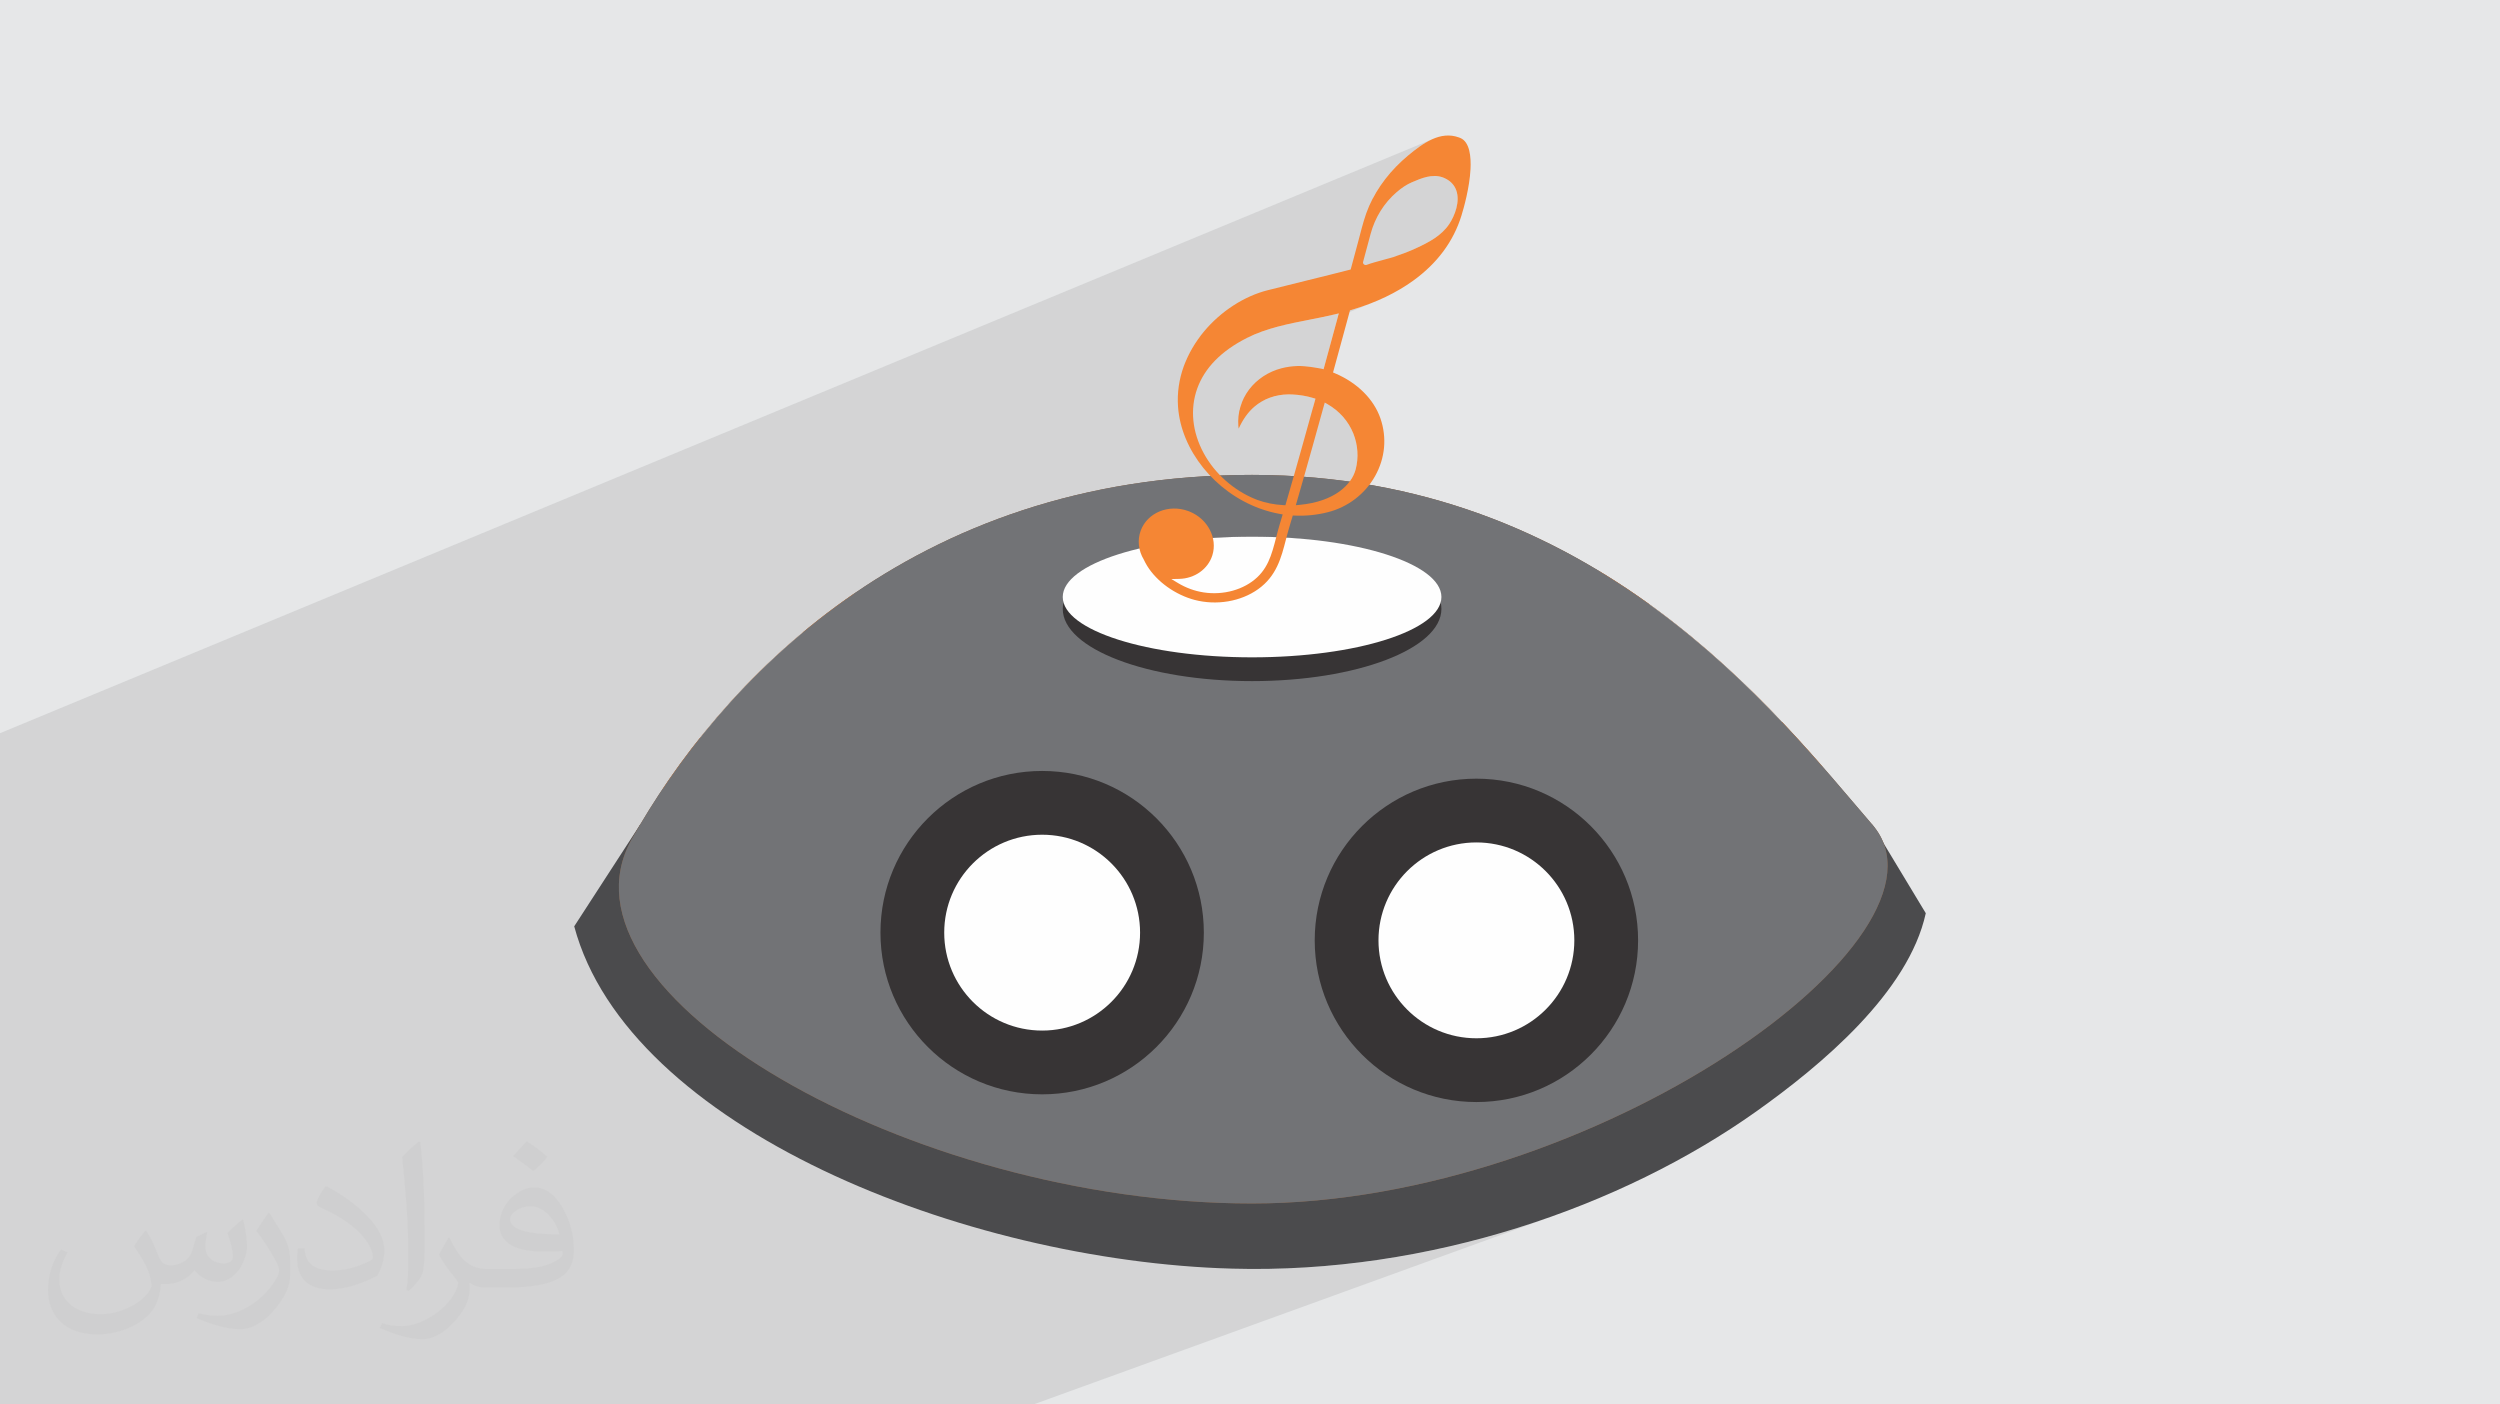 <?xml version="1.0" encoding="UTF-8"?>
<!DOCTYPE svg PUBLIC "-//W3C//DTD SVG 1.1//EN" "http://www.w3.org/Graphics/SVG/1.1/DTD/svg11.dtd">
<!-- Creator: CorelDRAW -->
<svg xmlns="http://www.w3.org/2000/svg" xml:space="preserve" width="94.192mm" height="52.917mm" version="1.1" style="shape-rendering:geometricPrecision; text-rendering:geometricPrecision; image-rendering:optimizeQuality; fill-rule:evenodd; clip-rule:evenodd"
viewBox="0 0 9419.16 5291.66"
 xmlns:xlink="http://www.w3.org/1999/xlink"
 xmlns:xodm="http://www.corel.com/coreldraw/odm/2003">
 <defs>
  <style type="text/css">
   <![CDATA[
    .fil7 {fill:none}
    .fil8 {fill:#727376}
    .fil3 {fill:#4B4B4D}
    .fil9 {fill:#373435}
    .fil4 {fill:#8C5E3C}
    .fil0 {fill:#E6E7E8}
    .fil5 {fill:#F58634}
    .fil6 {fill:#FEFEFE}
    .fil10 {fill:#F58634;fill-rule:nonzero}
    .fil2 {fill:#373435;fill-opacity:0.031}
    .fil1 {fill:#373435;fill-opacity:0.102}
   ]]>
  </style>
     <clipPath id="id0">
      <path d="M4717.43 1789.23c1290.83,0 1977.26,901.03 2337.26,1318.36 359.99,417.34 -1046.43,1426.73 -2337.26,1426.73 -1290.82,0 -2662.58,-793.22 -2337.25,-1372.54 325.33,-579.33 1046.43,-1372.55 2337.25,-1372.55z"/>
     </clipPath>
 </defs>
 <g id="Layer_x0020_1">
  <polygon class="fil0" points="-0,0 9419.16,0 9419.16,5291.66 -0,5291.66 "/>
  <path class="fil1" d="M-0 2912.21l0 -6.64 0 -21.39 0 -99.92 0 -21.83 5395.82 -2237.75 -11.94 5.78 -11.77 6.51 -11.58 7.15 -11.39 7.66 -11.19 8.07 -10.99 8.38 -10.78 8.56 -10.56 8.66 -12.07 10.28 -11.72 10.55 -11.37 10.81 -11.01 11.04 -10.63 11.28 -10.26 11.51 -9.87 11.72 -9.48 11.92 -9.07 12.11 -8.66 12.29 -8.25 12.47 -7.81 12.63 -7.39 12.78 -5.69 10.59 161.98 -66.92 6.69 -2.72 6.84 -2.64 6.97 -2.51 7.08 -2.34 7.2 -2.1 7.28 -1.81 7.36 -1.47 7.42 -1.09 7.47 -0.64 7.5 -0.14 7.52 0.4 7.53 1.01 7.51 1.65 7.49 2.37 0.53 0.2 0.52 0.2 0.53 0.2 0.52 0.21 0.53 0.21 0.52 0.21 0.53 0.22 0.52 0.23 8.35 4 7.64 4.56 6.91 5.11 6.19 5.66 5.45 6.2 4.71 6.73 3.97 7.26 3.22 7.79 2.36 7.91 1.6 8.13 0.9 8.28 0.23 8.41 -0.39 8.47 -0.95 8.51 -1.47 8.48 -1.93 8.43 -2.36 8.31 -2.74 8.16 -3.06 7.96 -3.34 7.71 -3.57 7.42 -3.75 7.09 -3.89 6.7 -3.97 6.28 -5.74 8.12 -6.15 7.69 -6.53 7.28 -6.89 6.89 -7.21 6.53 -7.51 6.19 -7.78 5.87 -8.01 5.59 -8.21 5.31 -8.39 5.08 -8.54 4.85 -8.66 4.66 -8.74 4.49 -8.8 4.34 -8.82 4.22 -8.83 4.12 -9.35 4.24 -9.64 4.18 -9.96 4.15 -169.31 69.41 -34.56 147.4 11.96 -3.73 15.87 -5.25 15.61 -5.5 15.35 -5.74 15.1 -5.97 -74.92 30.59 -85.22 363.45 1.46 0.96 7.72 5.54 7.45 5.82 7.16 6.07 6.87 6.34 6.58 6.59 6.27 6.84 5.97 7.08 5.66 7.31 5.34 7.54 5.02 7.77 4.69 7.98 4.35 8.2 4.02 8.39 3.68 8.6 3.1 8.16 2.75 8.25 2.43 8.35 2.08 8.43 1.75 8.49 1.41 8.54 1.07 8.58 0.73 8.6 0.38 8.62 0.04 8.61 -0.3 8.6 -0.64 8.58 -0.99 8.53 -1.34 8.48 -1.68 8.41 -2.03 8.34 -3.38 10.65 -4.55 10.75 -5.74 10.77 -6.97 10.69 -2.54 3.26 89.27 13.86 105.6 21.18 102.31 25.19 99.07 28.95 95.89 32.46 92.75 35.7 89.68 38.71 86.63 41.44 83.66 43.94 80.73 46.17 77.84 48.16 75.02 49.89 72.24 51.36 69.51 52.59 66.84 53.55 64.21 54.27 61.64 54.74 59.11 54.94 56.64 54.89 54.22 54.6 51.85 54.05 49.53 53.23 47.26 52.18 45.04 50.87 42.88 49.3 40.75 47.48 38.7 45.41 36.68 43.08 34.71 40.5 28.63 40.81 18.63 43.99 8.96 46.87 -0.35 49.46 -9.32 51.75 -17.95 53.76 -26.23 55.47 -34.17 56.88 -41.77 58.01 -49.01 58.84 -55.91 59.37 -62.48 59.62 -68.69 59.57 -74.56 59.22 -80.09 58.59 -85.26 57.66 -90.11 56.43 -94.59 54.92 -98.74 53.12 -102.55 51 -106 48.62 -109.12 45.92 -111.88 42.94 -1219.85 446.49 69.78 2.97 69.75 1.17 69.6 -0.42 69.43 -1.98 69.21 -3.51 68.96 -5 68.66 -6.47 68.34 -7.89 67.96 -9.29 67.57 -10.66 67.12 -11.99 66.63 -13.29 66.12 -14.56 65.56 -15.8 64.97 -17 64.34 -18.18 63.66 -19.31 62.96 -20.43 62.21 -21.5 -1687.49 612.01 -22.48 95.89 22.48 -95.89 -264.38 95.89 -650.79 0 -76.54 0 -504.37 0 -79.97 0 -662.46 0 -685.35 0 -298.36 0 -649.57 0 -61.51 0 -224.32 0 0 -21 0 -240.22 0 -354.79 0 -27.17 0 -118.29 0 -69.72 0 -57.8 0 -60.46 0 -232.95 0 -2.62 0 -33.82 0 -6.48 0 -0.2 0 -16.25 0 -16.59 0 -70.34 0 -9.3 0 -10.27 0 -0.28 0 -13.06 0 -2.48 0 -25.43 0 -9.43 0 -3 0 -10.25 0 -1.93 0 -5.92 0 -5.75 0 -22.91 0 -5.31 0 -1.8 0 -0.51 0 -0.51 0 -17.04 0 -1.83 0 -24.37 0 -14.61 0 -49.99 0 -39 0 -2.34 0 -0.2 0 -36.29 0 -103.64 0 -9.74 0 -20.19 0 -6.84 0 -4.16 0 -1.75 0 -8.57 0 -16.48 0 -17.12 0 -6.18 0 -14.89 0 -23.36 0 -10.72 0 -24.51 0 -30.82 0 -10.16 0 -33.42 0 -39.32 0 -15.68 0 -4.11 0 -1.28 0 -5.41 0 -2.5 0 -17.61 0 -27.36 0 -70.28 0 -0.65 0 -15.44 0 -4.02 0 -3.82 0 -14.09 0 -33.25 0 -34.76 0 -20.39 0 -19.25 0 -61.98 0 -3.19zm4465.15 -1545.26l260.74 -106.65 14.19 -5.78 14.36 -5.39 14.52 -5.02 14.64 -4.69 14.77 -4.38 14.86 -4.11 14.95 -3.86 15 -3.64 15.05 -3.45 15.08 -3.29 15.09 -3.16 15.08 -3.07 15.05 -2.99 15 -2.95 11.78 -2.31 11.86 -2.34 11.9 -2.38 11.92 -2.44 11.91 -2.5 11.87 -2.57 11.81 -2.66 11.72 -2.75 15.88 -3.83 -1.77 6.5 43.88 -17.92 12.42 -3.7 4.15 -1.29 34.56 -147.4 -617.75 253.25 -6.85 9.32 -10.58 15.73 -9.92 16.17 -9.21 16.59 -8.48 17 -7.7 17.38 -1.78 4.58zm570.39 -154.43l-1.61 5.93 -1.61 5.93 -1.61 5.91 -1.6 5.9 -1.61 5.88 -1.6 5.88 -1.6 5.87 -1.6 5.86 -2.11 7.74 -2.1 7.7 -2.08 7.65 -2.08 7.61 -2.06 7.56 -2.06 7.52 -2.04 7.47 -2.03 7.43 -2.02 7.39 -2.01 7.35 -2 7.31 -1.99 7.26 -1.98 7.22 -1.96 7.19 -1.96 7.14 -1.94 7.1 -3.49 12.85 -307.8 124.99 -2.87 7.75 -2.76 8.62 -2.37 8.74 -0.72 3.23 106.46 -43.2 8.01 -3.09 8.18 -2.76 8.33 -2.42 8.47 -2.08 8.6 -1.73 8.72 -1.37 8.81 -1.02 8.91 -0.65 8.99 -0.29 1.9 -0.02 1.91 0 1.92 0.02 1.94 0.03 1.94 0.04 1.95 0.06 1.96 0.08 1.96 0.09 10.3 0.66 10.16 0.95 10.02 1.24 9.86 1.52 9.71 1.8 9.53 2.08 9.36 2.36 9.17 2.64 8.86 2.71 -2.26 8.21 -2.79 10.07 -2.78 10.04 -1.14 4.11 43.98 -17.79 10.59 6.1 8.27 4.98 6.54 4.31 85.22 -363.45 -61.17 24.98 -5.12 18.81z"/>
  <path class="fil2" d="M550.85 4636.82c17.98,27.25 29.64,53.44 41.02,82.55 8.46,16.94 12.95,48.16 52.65,48.16 11.63,0 28.32,-3.43 43.13,-11.63 16.66,-8.74 29.36,-21.97 35.99,-42.06l15.87 -53.44 38.63 -19.05 2.64 2.64c-5.28,20.12 -6.6,39.42 -6.6,54.51 0,44.7 38.63,61.65 69.32,61.65 17.98,0 34.14,-8.74 34.14,-25.15 0,-21.16 -8.99,-57.15 -20.65,-89.43 17.98,-17.98 35.99,-35.99 56.62,-50.55l3.17 1.6c8.99,38.1 14.02,75.67 14.02,100.81 0,24.61 -10.85,51.87 -19.84,69.6 -18.52,34.92 -51.33,62.71 -91.01,62.71 -30.15,0 -63.75,-15.09 -86.79,-43.13l-1.32 0c-21.69,27 -55.3,51.33 -109.02,51.33l-16.66 0c-2.64,35.46 -10.31,60.58 -21.97,83.08 -32,62.43 -127,106.63 -216.43,106.63 -124.36,0 -186.79,-71.7 -186.79,-167.21 0,-59 19.3,-113.77 48.95,-152.65l24.33 10.06c-18.52,35.46 -30.96,68.78 -30.96,101.6 0,89.43 72.77,132.03 156.64,132.03 77.8,0 174.09,-49.48 191.57,-106.88 -6.6,-62.71 -30.15,-92.07 -66.14,-149.22 10.85,-19.05 24.87,-38.1 42.34,-58.47l3.17 0 0 0 0 0 -0.02 -0.09zm1434.31 -336.55c26.19,16.41 51.87,35.71 76.99,57.94 -14.02,19.84 -31.5,37.85 -53.19,53.72 -25.15,-20.37 -50.27,-37.85 -75.95,-56.36 17.45,-19.58 34.67,-38.35 52.12,-55.3l0 0 0 0 0 0 0 0 0 0 0.03 0zm13.49 244.48c-42.34,0 -76.99,27.79 -76.99,48.41 0,44.2 84.66,57.94 186,57.4 -12.7,-51.87 -57.15,-105.84 -109.02,-105.84l0.01 0.03zm-95 236.55c55.04,0 103.2,-1.6 139.95,-10.85 41.02,-10.31 75.67,-30.96 75.67,-45.24 0,-3.71 0,-8.2 -1.32,-11.91 -23.01,2.11 -49.48,2.11 -72.49,2.11 -74.6,0 -131.75,-16.94 -154.25,-58.75 -5.56,-11.63 -9.52,-24.61 -9.52,-39.42 0,-40.49 17.45,-79.91 48.16,-107.16 25.65,-22.48 53.97,-36.5 82.8,-36.5 52.12,0 93.65,41.81 122.76,107.7 15.87,35.99 26.72,77.52 26.72,129.92 0,34.92 -9.52,64.29 -31.22,85.98 -40.49,39.17 -115.09,53.97 -229.39,53.97l-51.87 0 0 0 -13.49 0c-28.32,0 -48.69,-5.03 -64.82,-17.45l-2.64 0c0.79,6.6 1.32,12.95 1.32,19.05 0,25.65 -8.46,58.47 -25.65,84.66 -50.8,75.41 -105.84,108.2 -153.47,108.2 -48.16,0 -107.16,-18.52 -160.35,-42.6l9.52 -18.52c17.2,7.14 41.02,11.91 73.81,11.91 85.98,0 198.96,-82.55 212.98,-163.25 -3.17,-6.6 -8.99,-15.34 -17.2,-24.61 -25.15,-29.9 -41.02,-54.76 -55.83,-80.95 12.7,-25.15 24.33,-45.24 35.18,-63.5l4.5 -0.53c36.78,74.88 70.1,117.73 144.45,117.73l11.63 0 0 0 53.97 0 0 0 0 0 0 0 0 0 0 0 0.09 0.01zm-372.54 79.12c6.35,-34.39 6.88,-73.02 6.88,-109.02l0 -53.44c0,-99.75 -12.7,-244.73 -23.01,-339.19 17.98,-19.3 43.13,-42.06 62.97,-57.4l5.82 1.6c13.49,118.8 16.66,256.39 16.66,383.64 0,33.35 -1.32,65.89 -4.5,89.69 -1.85,30.15 -19.3,52.91 -56.62,87.83l-8.2 -3.71zm-383.38 -157.43c1.85,46.84 24.87,83.62 105.31,83.62 50.01,0 92.33,-12.95 139.17,-35.18 8.46,-3.71 12.95,-8.74 12.95,-12.95 0,-29.36 -22.48,-68.25 -60.32,-103.71 -36.78,-33.35 -85.47,-62.71 -130.96,-82.3 -15.62,-6.6 -20.65,-13.49 -20.65,-20.12 0,-13.49 17.98,-41.81 32.82,-62.18l5.03 -0.53c52.12,27.25 110.34,67.74 153.47,112.7 39.17,41.53 63.5,83.62 63.5,129.39 0,33.86 -10.31,65.61 -27,95.25 -57.15,28.83 -118.01,50.8 -178.33,50.8 -73.28,0 -123.29,-34.39 -123.29,-115.09 0,-8.74 0,-22.22 3.17,-39.7l25.15 0 0 0 0 0 0 0 0 0 0 0 -0.02 0zm-132.57 -133.1l45.52 73.56c16.66,27.25 32.28,56.9 32.28,103.71l0 59.79c0,48.41 -30.96,100.28 -80.95,151.61 -39.17,34.67 -73.81,49.48 -105.84,49.48 -47.62,0 -102.13,-14.81 -165.1,-41.81l7.14 -18.52c19.84,5.28 42.85,9.78 71.17,9.78 90.5,-0.53 183.08,-66.67 225.42,-147.37 5.03,-9.27 6.88,-17.98 6.88,-24.08 0,-9.27 -5.03,-19.58 -8.99,-28.83 -23.01,-43.38 -48.69,-83.08 -76.99,-119.86 14.81,-23.29 29.64,-45.77 45.77,-68l3.71 0.53 0 0 0 0 0 0 0 0 0 0 -0.02 0.01z"/>
  <g id="_2176043854160">
   <g>
    <path class="fil3" d="M7054.69 3107.59l201.01 333.09c-65,298.17 -393.5,572.83 -639.08,747.18 -502.97,357.12 -1229.98,613.08 -1974.56,592.01 -1009.84,-28.57 -2275.54,-530.7 -2478.6,-1289.76l247.96 -382.52 4643.27 0z"/>
    <path class="fil4" d="M4717.43 1789.23c1290.83,0 1977.26,901.03 2337.26,1318.36 359.99,417.34 -1046.43,1426.73 -2337.26,1426.73 -1290.82,0 -2662.58,-793.22 -2337.25,-1372.54 325.33,-579.33 1046.43,-1372.55 2337.25,-1372.55z"/>
    <g>
    </g>
    <g style="clip-path:url(#id0)">
     <g>
      <circle class="fil5" cx="6518.83" cy="2437.76" r="568.32"/>
      <circle class="fil6" cx="6518.83" cy="2437.76" r="344.19"/>
      <circle class="fil5" cx="2686.1" cy="2437.76" r="568.32"/>
      <circle class="fil6" cx="2686.1" cy="2437.76" r="344.19"/>
     </g>
    </g>
    <path class="fil7" d="M4717.43 1789.23c1290.83,0 1977.26,901.03 2337.26,1318.36 359.99,417.34 -1046.43,1426.73 -2337.26,1426.73 -1290.82,0 -2662.58,-793.22 -2337.25,-1372.54 325.33,-579.33 1046.43,-1372.55 2337.25,-1372.55z"/>
    <path class="fil8" d="M4717.43 1789.23c1290.83,0 1977.26,901.03 2337.26,1318.36 359.99,417.34 -1046.43,1426.73 -2337.26,1426.73 -1290.82,0 -2662.58,-793.22 -2337.25,-1372.54 325.33,-579.33 1046.43,-1372.55 2337.25,-1372.55z"/>
    <ellipse class="fil9" cx="4717.43" cy="2294.06" rx="713.35" ry="272.13"/>
    <ellipse class="fil6" cx="4717.43" cy="2249.28" rx="713.35" ry="227.35"/>
    <circle class="fil6" cx="3928.98" cy="3514.87" r="344.19"/>
    <circle class="fil9" cx="5562.6" cy="3542.93" r="609.2"/>
    <circle class="fil6" cx="5562.6" cy="3542.93" r="368.94"/>
    <circle class="fil9" cx="3926.46" cy="3513.89" r="609.2"/>
    <circle class="fil6" cx="3926.46" cy="3513.89" r="368.94"/>
   </g>
   <path class="fil10" d="M5436.18 668.48c-39.85,-14.59 -81.37,3.19 -114.73,17.48l-3.46 1.49c-17.95,7.67 -36.7,19.86 -55.71,36.24 -47.71,41.1 -81.73,95.72 -98.42,157.96l-28.25 105.2c-1.22,4.54 1.47,9.31 6.27,11.07l0 0c2.5,0.92 5.18,0.87 7.56,-0.11 12.64,-5.29 46.58,-14.45 71.35,-21.14 13.98,-3.78 25.01,-6.76 29.56,-8.31 33.6,-11.4 60.72,-22.03 85.33,-33.41 47.01,-21.75 95.37,-46.7 124.81,-91.23 21.33,-32.26 41.03,-84.68 26.33,-126.25 -7.58,-21.46 -23.21,-37.38 -46.44,-47.31 -1.39,-0.61 -2.8,-1.16 -4.2,-1.68zm-447.98 859.17c-13.07,47.23 -26.67,96.06 -42.79,153.64 -23.08,82.27 -41.09,146.02 -59.51,209.43l-3.68 12.74 14.14 -1.33c132.92,-12.39 196.27,-77.01 211.25,-133.35 11.76,-44.22 8.64,-92.37 -8.76,-135.57 -18.68,-46.37 -52.25,-84.51 -97.05,-110.32l-10.59 -6.1 -3.01 10.86zm40.1 -343.08c-31.1,7.48 -63.47,13.82 -94.77,19.95 -79.87,15.68 -162.45,31.87 -235.43,68.65 -96.38,48.56 -159.44,112.81 -187.44,190.94 -27.65,77.23 -18.83,163.85 24.84,243.95 41.96,76.92 113.03,139.89 194.98,172.78 2.56,1.02 5.15,2.03 7.77,2.98 29.59,10.86 62.38,17.37 97.47,19.36l7.19 0.42 1.87 -6.4c20.76,-70.9 40.65,-141.54 64.48,-226.53 15.19,-54.08 29.8,-106.52 44.68,-160.31l2.26 -8.21 -8.86 -2.71c-24.2,-7.41 -50.48,-11.86 -78.11,-13.25 -5.23,-0.26 -10.44,-0.36 -15.48,-0.3 -48.12,0.55 -93.4,16.92 -127.51,46.13 -23.8,20.38 -43.37,47.66 -59.37,82.86 -0.51,-3.49 -0.94,-6.96 -1.19,-10.48 -3.68,-48.78 10.68,-97.31 40.43,-136.67 29.61,-39.17 73.25,-67.74 122.89,-80.44 19.11,-4.9 38.93,-7.58 58.94,-8.24 16.99,-0.54 34.07,1.44 51.05,3.46 4.41,0.51 48.18,7.6 47.8,8.66l3.49 -12.85c10.34,-37.77 21.14,-77.23 32.42,-118.64 4.27,-15.61 8.53,-31.32 12.84,-47.16l8.64 -31.78 -15.88 3.83zm-552.74 1067.74c-74.1,-27.16 -137.55,-81.9 -165.57,-142.82l-0.21 -0.45 -0.25 -0.44c-20.46,-34.03 -24.75,-73.85 -11.77,-109.24 24.86,-67.85 105.25,-101.01 179.17,-73.91 1.79,0.65 3.57,1.35 5.36,2.07 68.23,27.83 105.74,100.19 85.43,164.72 -16.34,51.84 -66.52,87.51 -124.89,88.78l-29.61 0.65 25.63 15.36c14.6,8.78 30.12,16.19 46.12,22.06 7.67,2.82 15.57,5.31 23.49,7.41 71.72,19.05 151.59,5.6 208.44,-35.13 59.25,-42.43 74.14,-100.18 91.37,-167.08 3.69,-14.38 8.24,-32.09 13.42,-49.23 2.76,-9.17 5.51,-18.3 8.21,-27.41l2.82 -9.48 -10.58 -1.88c-25.61,-4.57 -51.22,-11.5 -76.13,-20.63 -169.15,-62 -295.63,-219.28 -307.54,-382.5 -15.67,-214.69 162.89,-395.33 337.31,-439.56 53.76,-13.64 103.86,-25.99 152.31,-37.91 55.62,-13.71 108.13,-26.64 155.95,-39.06l4.87 -1.27 1.24 -4.59c8.8,-32.6 17.64,-65.44 26.53,-98.53 2.16,-8.07 4.29,-16.22 6.43,-24.42 9.77,-37.52 19.89,-76.33 35.46,-111.85 30.93,-70.53 81.77,-136.4 147.05,-190.52 55.72,-46.2 121.06,-93.33 191.26,-67.58 1.74,0.63 3.48,1.31 5.23,2.05 35.87,14.96 40.63,72 38.31,117.23 -3.57,69.79 -25.12,145.88 -34.22,175.36 -29.99,97.07 -91.02,179.41 -181.39,244.7 -63.43,45.82 -139.5,82.31 -226.1,108.41l-12.42 3.7 -1.18 4.4c-8.83,32.53 -17.59,64.71 -26.21,96.35 -12.02,44.1 -23.45,85.95 -34.45,125.96l-2.01 7.32 7.62 3.23c83.83,35.47 146.21,97.5 171.13,170.21 24.77,72.3 17.58,149.33 -20.27,216.91 -37.82,67.56 -102.94,117.24 -178.66,136.3 -40.82,10.28 -82.67,14.51 -124.41,12.57l-7.09 -0.35 -1.86 6.31c-3.71,12.56 -7.48,25.13 -11.28,37.75 -4.95,16.46 -9.44,33.86 -13.02,47.82 -17.22,66.92 -35.02,136.08 -104.02,185.48 -65.57,46.99 -157.7,62.51 -240.45,40.53 -8.15,-2.19 -16.41,-4.82 -24.57,-7.8z"/>
  </g>
 </g>
</svg>
